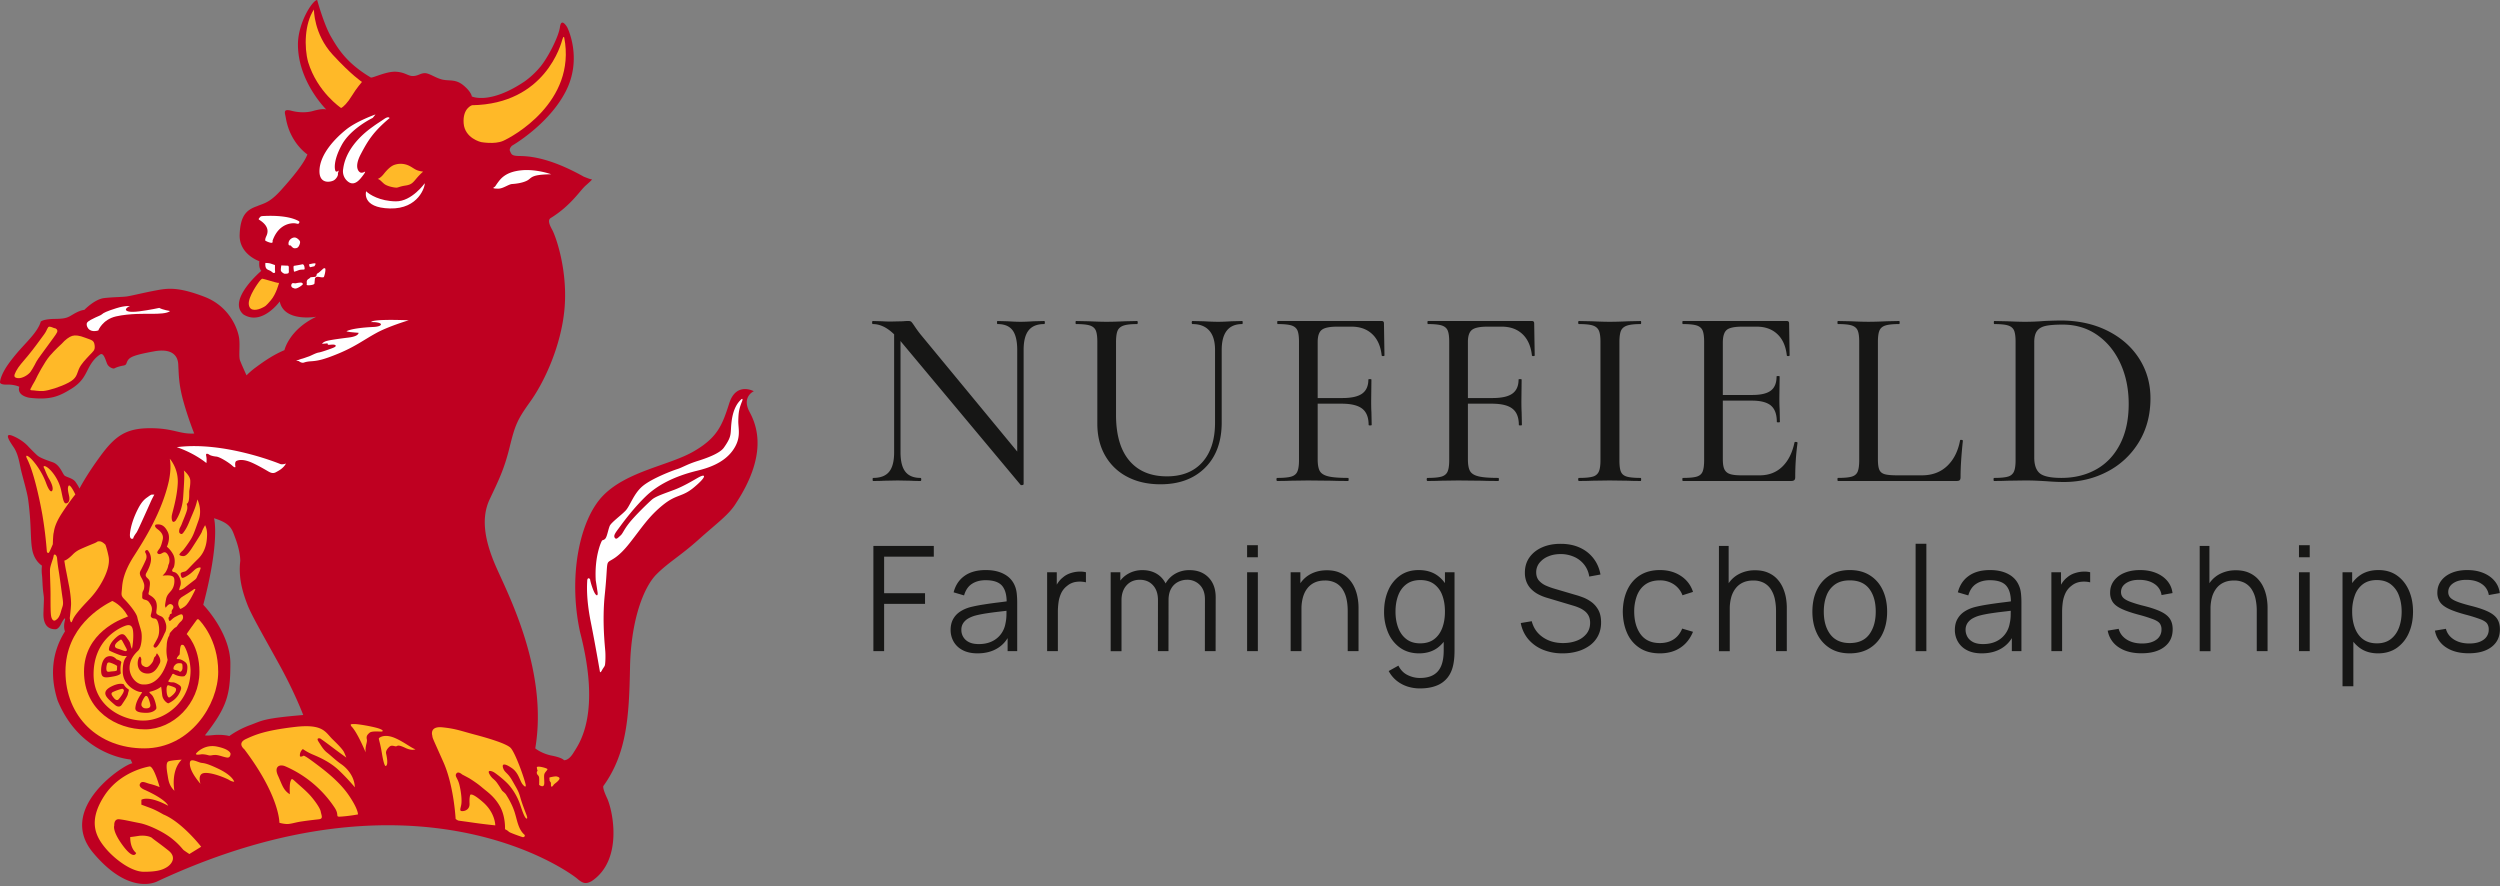 <svg viewBox="0 0 189 67" xmlns="http://www.w3.org/2000/svg" fill-rule="evenodd" clip-rule="evenodd" stroke-linejoin="round" stroke-miterlimit="2"><rect x="0" y="0" width="189" height="67" fill="#808080" stroke="none"/><path d="M18.914 54.816a6.704 6.704 0 00-1.576.827s-.487-.144-1.248-.066c-.763.079-.566-.025-.566-.025 1.656-2.129 1.892-3.05 1.892-5.389 0-2.339-2.049-4.441-2.049-4.441 1.287-4.888.814-6.544.814-6.544 1.302.407 1.353.828 1.616 1.524.263.696.368 1.328.368 1.709-.17 1.353.25 2.536.539 3.298.289.762 1.209 2.352 2.405 4.52 1.197 2.169 1.814 3.825 1.814 3.825-3.075.262-3.075.42-4.009.762m37.758-23.663c-.63-1.157.315-1.576.315-1.576s-1.331-.736-1.856.91c-.526 1.647-.877 2.594-2.698 3.644-1.822 1.052-4.976 1.472-6.799 3.295-1.823 1.822-2.698 6.167-1.779 10.372 1.631 6.281-.117 8.476-.498 9.107-.381.631-.723.565-.723.565s-.105-.184-.907-.342c-.801-.158-1.262-.551-1.262-.551.999-5.887-2.102-11.74-2.977-13.755-.877-2.015-1.122-3.68-.474-5.064.648-1.384 1.087-2.225 1.507-3.925.42-1.699.561-2.067 1.576-3.486 1.017-1.419 2.314-4.135 2.576-6.973.263-2.838-.617-5.446-.946-6.037-.328-.591-.223-.749-.117-.84 1.55-.947 2.232-2.089 2.666-2.47.435-.382.526-.474.435-.474-.093 0-.382-.119-.579-.197-2.838-1.591-4.403-1.551-4.941-1.564-.539-.014-.525-.157-.63-.355-.105-.197.143-.421.143-.421s2.76-1.576 4.061-4.099c1.301-2.524.118-4.849.118-4.849s-.447-.789-.551-.027c-.106.763-.92 2.327-1.486 3.01a6.33 6.33 0 01-1.182 1.103C37.01 7.942 35.67 7.292 35.67 7.292s-.02-.316-.599-.81c-.578-.492-.999-.36-1.53-.446-.533-.085-1.065-.505-1.413-.505-.348 0-.493.199-.887.217-.395.016-.588-.282-1.306-.325-.718-.043-1.76.491-1.901.437-1.813-1.077-2.462-2.145-3.004-3.074C24.486 1.857 23.978 0 23.978 0c-.35.018-1.453 1.717-1.453 3.364 0 2.821 2.146 4.919 2.146 4.919-.224-.092-.724.027-1.052.118-.328.093-.92.145-1.577-.025-.658-.171-.512.118-.433.538.316 1.906 1.629 2.76 1.629 2.76-.25.683-1.143 1.76-2.01 2.72-.869.959-1.289.973-1.788 1.191-.771.271-1.27.666-1.322 2.156-.053 1.489 1.488 2.006 1.488 2.006-.061.569.15.727.15.727s-2.603 2.199-1.358 3.294c1.402.894 2.75-.978 2.75-.978.329 1.591 2.76 1.157 2.76 1.157-2.063.985-2.404 2.524-2.404 2.524-.999.42-1.801 1.038-2.182 1.314a5.753 5.753 0 00-.684.591s-.39-.841-.494-1.139c-.106-.298.009-1.06-.062-1.647-.07-.587-.639-2.392-2.628-3.154-1.988-.761-2.769-.649-3.662-.481-.894.166-1.84.402-2.19.454-.351.053-.99.044-1.717.124-.727.078-1.507.893-1.507.893s-.263.008-.736.272c-.473.262-.534.402-1.471.411-.938.009-1.096.211-1.096.211s-.053.359-.596 1.024c-.543.667-1.016 1.061-1.743 2.033C.009 28.349 0 28.894 0 28.894s-.035.2.535.183c.569-.019.928.166.928.166s-.271.604.728.823c1.637.203 2.303-.122 3.188-.665.885-.543 1.052-1.078 1.35-1.63.297-.552.587-.806.84-.972.254-.166.394.359.518.675.121.315.489.42.56.377.07-.044.35-.159.666-.211.315-.053.194-.192.386-.446.192-.255.7-.403 1.944-.632 1.244-.228 1.787.229 1.832.964.043.736.025 1.498.385 2.795.359 1.297.823 2.453.823 2.453-1.139.06-1.568-.411-3.374-.402-1.802.007-2.618.604-3.722 2.11-1.104 1.506-1.577 2.453-1.577 2.453s-.087-.202-.297-.499c-.211-.297-.702-.359-.842-.491-.14-.131-.35-.814-.885-.998-.534-.184-.964-.343-1.155-.509-.194-.166-.675-.666-.675-.666s-.377-.464-1.139-.796c-.762-.334-.316.35.009.823.323.473.429 1.086.534 1.603.104.517.49 1.761.569 2.365.263 1.971.149 2.892.306 3.776.159.885.737 1.218.737 1.218s-.044.333 0 .692c.043.359.035.858.105 1.375.07.517.043.325.009 1.516-.035 1.192.648 1.227.911 1.227.262 0 .455-.474.455-.474s.368-.666.246-.158c-.123.51.017.789.017.789-1.192 1.893-1.016 3.785-.561 5.221 1.718 4.206 5.519 4.469 5.519 4.469l.132.288c-.552.027-5.782 3.39-2.97 6.755 2.813 3.364 4.889 2.156 4.889 2.156 19.763-9.199 31.274-.579 31.722-.185.447.395.683.395 1.078.185 2.417-1.604 1.594-5.38 1.173-6.273-.42-.895-.263-.947-.263-.947 1.752-2.452 1.928-5.221 1.997-8.936.071-3.714 1.086-6.132 1.999-7.042.91-.913 1.822-1.402 3.188-2.63 1.367-1.226 2.313-1.891 2.838-2.768 2.313-3.539 1.647-5.711 1.016-6.868" fill="#bf0021" fill-rule="nonzero"/><path d="M2.752 27.337s-.263.526-.448.776c-.183.249-.643.512-.959.474-.315-.04-.315-.172-.131-.527.184-.355.512-.71.92-1.196.408-.486.932-1.221 1.195-1.577.264-.355.251-.591.408-.591.158 0 .328.119.408.119.079 0 .249.117.171.302-.08.183-.343.499-.697.998-.355.5-.749.999-.867 1.222M4.67 25.984s-.499.447-.907.92c-.406.473-.972 1.564-1.051 1.748-.079.184-.276.473-.315.579-.04.103-.21.275 0 .275s.499.079.88.053c.381-.027 1.288-.302 1.905-.631.618-.328.605-.605.775-1.012.172-.408.526-.749.802-1.051.277-.302.447-.369.395-.762-.052-.394-.223-.382-.696-.565-.474-.185-.776-.212-1-.145-.223.066-.538.301-.788.591" fill="#ffb928" fill-rule="nonzero"/><path d="M7.43 24.985s.314-.827 1.34-1.065c1.025-.235 2.312-.196 2.746-.196.434 0 1.131-.013 1.34-.21 0 0-.565-.092-.814-.237 0 0-.788.172-1.525.262-.735.093-.972-.012-.998-.117-.027-.105.171-.238.302-.276 0 0-.329-.065-1.038.158-.709.223-.972.354-1.064.446-.093.092-.316.157-.5.25s-.552.249-.644.407c-.092.157.066.801.855.578" fill="#fff" fill-rule="nonzero"/><path d="M19.572 21.319s.183-.25.263-.25c.078 0 1.077.316 1.17.316h.091s-.211.841-.618 1.313c-.407.473-.407.448-.67.579-.263.131-.92.342-.998-.249-.08-.592.762-1.709.762-1.709" fill="#ffb928" fill-rule="nonzero"/><path d="M19.604 16.621s-.093-.033-.013-.125c.079-.091.092-.158.295-.164.204-.007 1.801-.118 2.694.381.092.052.053.118.007.178-.046.058-.105.02-.27-.007-.164-.026-1.228-.059-1.709 1.308-.005.065.048.203-.157.157-.203-.046-.314-.118-.367-.138-.053-.019-.047-.151.045-.348.093-.198.316-.717-.525-1.242M22.628 18.171s-.171-.228-.381-.216c-.211.013-.466.223-.434.499.006.047 0 .106.164.106.092.105.19.217.302.209.111-.006.244.008.349-.235.105-.244.045-.31 0-.363M20.065 19.88s.249-.006.421.054l.301.103v.355c0 .113.053.224-.058.244-.112.02-.158-.105-.336-.183-.177-.08-.373-.112-.328-.573M21.268 20.064s.38.02.479.02c.099 0 .092.138.086.244-.007.104.033.282-.04.328-.072.045-.275.045-.308.032-.034-.013-.23-.118-.25-.235-.02-.12.033-.389.033-.389M22.226 20.097s.506-.08.611-.112c.105-.032.164.085.184.223.019.138.019.165-.079.172-.099.006-.25 0-.381.053a2.649 2.649 0 01-.277.098c-.032.005-.058 0-.058 0s-.08-.408 0-.434M23.455 20.202s.257-.065.29-.065c.033 0 .098-.138.098-.138s.047-.099-.052-.092a1.175 1.175 0 00-.231.032 2.402 2.402 0 01-.184.033s-.019.178.079.23M24.598 20.32s-.059-.112-.203.027c-.145.138-.31.289-.388.322-.08.032-.066.112-.08.151-.013.039-.026.098-.124.111-.098.013-.322.02-.335.04a.423.423 0 01-.112.098.487.487 0 00-.131.106.395.395 0 00-.039.157c.006.033.012.092.012.092s-.02.053-.012.092c.006.04.064.067.242.046.177-.019.341-.053.349-.144.006-.093.026-.341.039-.381.013-.04.093-.131.269-.106.178.026.368.073.408-.006a2 2 0 00.105-.46c.007-.105 0-.145 0-.145M22.107 21.746s-.138-.085-.071-.249c.065-.164.203-.052.341-.085.138-.033.375-.066.44-.033.066.033.111.092.046.151a1.4 1.4 0 01-.374.243c-.165.066-.198.053-.382-.027M25.616 12.888s-.158.139-.237.06c-.077-.078-.223-.749.461-1.997.682-1.248 2.338-2.037 2.338-2.037l.211-.263s-1.419.499-2.221 1.144c-.802.643-1.918 1.787-2.01 2.995-.093 1.209.893.973 1.104.829.21-.145.301-.381.288-.448-.013-.065.027-.162.066-.283" fill="#fff" fill-rule="nonzero"/><path d="M29.454 8.927s-.067-.17-.408.066c-.341.236-.565.368-.814.552-.25.184-2.05 1.379-2.287 3.22a.985.985 0 00.341.946c.251.21.579.262.999-.25.421-.513.303-.486.303-.486s-.158.105-.303.078c-.144-.026-.551-.368-.012-1.393.538-1.025.945-1.694 2.181-2.733" fill="#fff" fill-rule="nonzero"/><path d="M28.559 13.526s.198-.052.448-.367c.249-.315.512-.578.775-.683a1.458 1.458 0 011.142.052c.421.211.461.367 1.065.447 0 0-.263.223-.525.539-.262.315-.368.446-.802.513-.434.065-.525.144-.67.158-.145.012-.736-.093-.972-.304-.237-.21-.276-.288-.461-.355" fill="#ffb928" fill-rule="nonzero"/><path d="M32.108 13.855s-.972 1.38-2.182 1.367c-1.208-.014-1.997-.513-2.246-.762 0 0-.382 1.248 1.8 1.3 2.181.053 2.668-1.695 2.628-1.905" fill="#fff" fill-rule="nonzero"/><path d="M27.365 6.194s-.408.461-.749 1.025c-.343.565-.658.867-.829.946 0 0-1.791-1.191-2.491-3.469-.316-1.139-.264-2.926.437-3.977 0 0-.017 1.857 1.419 3.416 1.437 1.56 2.213 2.059 2.213 2.059M35.683 7.955s-.718.228-.631 1.366c.088 1.139 1.314 1.42 1.314 1.42s1.016.192 1.665-.088c.648-.28 5.572-2.908 4.625-7.814 0 0-.053-.176-.14.139-.087.316-1.279 4.889-6.833 4.977" fill="#ffb928" fill-rule="nonzero"/><path d="M41.675 13.176s-1.139-.421-2.295-.297c-1.156.122-1.524.629-1.735.91-.21.281-.175.298-.298.368-.122.071-.018.105.333.105.351 0 .771-.333 1.034-.35.264-.018.771-.07 1.139-.262.368-.194.227-.456 1.822-.474M30.899 24.214s-1.542.456-2.488.982c-.947.525-1.578 1.016-2.804 1.524-1.226.509-1.629.561-2.12.595-.49.035-.474.124-.631.106-.157-.018-.262-.123-.262-.123l-.211-.017s.351-.141.438-.158c.089-.018.368-.123.526-.176.158-.052.526-.263.753-.297.228-.035.947-.298 1.033-.334.089-.035.229-.087.247-.157.017-.07-.088-.122-.307-.105-.219.018-.29.035-.299-.044-.009-.079-.026-.044-.183-.035a1.725 1.725 0 00-.237.026s.035-.148.386-.236c.35-.087 1.112-.184 1.603-.245.49-.061.728-.176.771-.359 0 0-.368-.027-.596-.053-.227-.026-.324-.061-.324-.061s.288-.236 1.954-.325c.368-.008.649-.078.649-.201 0-.122-.421-.184-.728-.167 0 0-.167-.253 2.83-.14M13.361 33.807s1.2.368 2.243 1.2c0 0 .044-.272-.018-.551-.062-.281.237-.089.253-.071.018.018.211.106.509.132.298.026 1.026.508 1.218.692.193.184.236.096.236.096s-.087-.376.071-.455c.157-.079.455-.132.937.036.481.165 1.288.647 1.471.753.185.104.359.183.579.061.219-.123.551-.281.762-.658 0 0-.271.105-.438.035-.167-.07-4.302-1.735-7.823-1.27" fill="#fff" fill-rule="nonzero"/><path d="M5.695 37.381s-.368.43-.991 1.377c-.622.946-.605 1.383-.649 1.532-.043.149-.061.851-.061.851s-.236.578-.298.639c-.061.061-.148 0-.157-.114a30.282 30.282 0 00-.341-2.778c-.238-1.331-.675-3.266-1.14-4.179-.105-.2-.13-.377.168-.139.297.236.919 1.025 1.243 1.909.324.886.465.631.465.631s.218-.184-.272-.99a6.377 6.377 0 01-.272-.613c-.026-.079-.139-.219-.07-.262.07-.044.324.086.605.42.28.332.569.824.691 1.375.123.552.176 1.034.377 1.016.201-.016.298-.236.237-.534-.061-.297-.167-.658-.027-.814 0 0 .106-.132.492.673M4.311 42.165s-.045-.219-.158-.237c-.115-.018-.071.062-.149.307-.079.246-.193.553-.219.763-.027.209.035 1.242.035 1.979 0 .736-.001 1.323.043 1.587.044.261.176.419.325.332.149-.088.297-.211.421-.666.121-.455.209-.43.121-1.008-.087-.578-.209-1.585-.298-2.102-.087-.517-.121-.955-.121-.955M4.863 42.384s.07.465.122.709c.053.246.192 1 .237 1.209.044.21.166.999.149 1.402-.018.403-.096.999-.096 1.025 0 .027.06.448.158.272.096-.175.06-.28.622-.938.56-.656.972-.954 1.489-1.787.517-.832.779-1.62.666-2.199-.114-.577-.238-.893-.238-.893s-.245-.271-.464-.262c-.218.009-.052.017-.419.166-.369.149-.825.341-1.026.437a1.879 1.879 0 00-.578.412c-.219.219-.464.412-.622.447" fill="#ffb928" fill-rule="nonzero"/><path d="M11.38 37.969s-.437.981-.684 1.516c-.244.534-.332.725-.394.805a2.41 2.41 0 00-.192.298 2.832 2.832 0 00-.043.123s-.299.165-.237-.403c.061-.569.297-1.253.622-1.875.324-.622.587-.762.718-.859.132-.096.254-.183.316-.183h.184s-.185.333-.29.578M56.117 30.295s.08-.263-.119-.067c-.196.197-.551.605-.683 1.59-.13.986.08 1.078-.591 2.025-.276.393-1.117.735-1.957.999-.842.263-1.17.498-1.551.617-.382.118-1.931.709-2.628 1.287-.696.579-.947 1.499-1.302 1.867-.354.368-1.09.893-1.195 1.156-.106.264-.171.657-.276.868-.105.21-.25.17-.303.235-.052.067-.578 1.17-.473 3.011.053.314.145.945.145.945s.025.316-.158.105c-.183-.21-.408-1.012-.408-1.103 0-.092-.21-.224-.223.065-.013.29-.092 1.328.263 3.102.355 1.773.696 3.785.696 3.785s.027.13.146-.093c.117-.223.21-.289.236-.42.027-.133.052-.578.027-.999-.027-.421-.251-2.286-.04-4.324.21-2.037.105-2.312.302-2.483.197-.171.67-.25 1.589-1.42.92-1.168 1.42-1.984 2.485-2.851 1.064-.867 1.458-.578 2.39-1.366.935-.789.711-.855.711-.855s-.053-.066-.408.131c-.355.198-1.077.644-1.8.92-.722.276-1.406.488-1.707.749-.303.263-1.29 1.223-1.723 1.774-.433.553-.473.789-.657.946-.183.158-.316.341-.433.158-.119-.184.105-.433.421-.867.315-.433 1.064-1.42 1.918-2.247.854-.828 2.102-1.511 3.876-1.944.762-.185 1.971-.54 2.681-1.498.709-.959.434-1.656.447-2.287.013-.631.053-.894.302-1.511" fill="#fff" fill-rule="nonzero"/><path d="M11.319 57.942s-2.208.316-3.443 2.235c-1.235 1.918-.631 3.048.053 3.89.684.84 1.971 1.839 2.943 1.839s1.393-.131 1.734-.342c.343-.21.789-.735.133-1.261-.657-.526-1.13-.842-1.236-.946-.105-.106-.552-.237-1.052-.159-.498.08-.604.08-.604.08s-.052.789.447 1.208c0 0-.158.579-.999-.551-.84-1.131-.657-1.524-.657-1.524s-.052-.526.394-.473c.447.052.841.157 1.525.288.683.133 1.787.658 2.418 1.157.63.499.814.814.919.894.105.078.421.288.421.288l.894-.551s-1.445-1.866-2.865-2.444c-.63-.369-.946-.474-1.156-.552-.21-.079-.5-.185-.5-.185v-.368s.5-.368 2.024.448c0 0-.106-.434-1.734-1.183 0 0-.54-.197-.394-.473.143-.276.434-.065.775.013s.709.236.709.236-.421-1.551-.749-1.564M13.736 57.431s-.774.04-.999.13c-.223.093-.13.657-.065 1.039.065.381.092.762.513 1.183 0 0-.303-1.498.551-2.352M14.381 57.562s-.263.485.775 1.695c0 0-.223-.643.172-.789.394-.145 1.406.198 1.957.474.223.157.421.157.421.157s-.105-.46-1.209-.986c-1.104-.524-1.117-.381-1.394-.472-.275-.092-.617-.263-.722-.079M14.842 56.944s.578-.71 1.576-.5c.999.21 1.012.539 1.012.539s0 .303-.236.29c-.236-.013-.631-.198-.919-.198-.291 0-.316.08-.553.013-.236-.065-.395-.065-.459-.065-.066 0-.566.105-.421-.079M26.378 60.137c-.722-1.065-1.852-1.917-2.668-2.523-.814-.604-.775-.473-.775-.473-.29.144-.263-.013-.263-.013-.013-.328.224-.499.224-.499s.328.236.736.407c.406.172 1.274.526 1.971 1.184a15.41 15.41 0 011.222 1.3c-.027-.842-.605-1.458-1.026-1.748-.419-.288-.774-.644-1.064-.867-.289-.224-.446-.513-.657-.841-.21-.329.132-.236.132-.236s.381.263.828.604c.447.342 1.142.841 1.142.841s-.156-.408-.223-.499c-.065-.093-.21-.302-.788-.856-.578-.551-.696-1.22-2.904-.958s-2.957.577-3.666.907c-.711.328-.132.775-.132.775 2.695 3.562 2.655 5.558 2.655 5.558s.183.066.498.093c.316.026.632-.105 1.144-.185.513-.078.985-.13 1.341-.17.354-.04.197-.276.144-.578-.053-.303-.565-.986-.893-1.328-.329-.342-.697-.644-1-.92-.302-.276-.302-.276-.393-.04-.092.238-.052.973-.052.973-.501-.302-.592-.748-.895-1.406-.302-.657.079-.88.514-.722a8.533 8.533 0 013.758 3.127c.433.644-.053.736.59.683.644-.052 1.184-.157 1.184-.157s.039-.368-.684-1.433M27.641 56.879s-.619-1.525-1.09-1.984c-.04-.105-.12-.158.222-.158.342 0 1.288.171 1.749.301.459.133.459.238.354.264-.106.027-.749-.066-.932.091-.185.159-.263.264-.211.5.052.237-.145.5-.092.986M29.176 57.903s-.118.171-.302-.945c-.184-1.118-.315-1.105-.17-1.197.144-.092.499-.249 1.17.04.67.289 1.301.801 1.537.841 0 0-.249.145-.776-.105-.525-.25-.565-.158-.67-.119-.105.039-.328-.131-.512.026-.185.158-.302.356-.263.527.039.17.184.84-.014.932M32.686 55.63s-.263-.749.762-.644c1.025.105 1.406.276 2.405.539.998.263 2.378.67 2.733.998.355.329 1.078 2.379 1.157 2.812.013.107 0 .238-.224-.026-.223-.262-.301-.879-.815-1.234-.511-.356-.789-.381-.669-.013.118.368.341.328.696.959.355.63.474.788.604 1.261.132.473.329.96.381 1.104.053.145.211.486.106.499-.106.013-.263-.341-.461-.945a4.61 4.61 0 00-.775-1.459c-.328-.434-1.064-.986-1.235-1.091-.171-.105-.551-.223-.342.145.21.367.355.341.591.683.238.342.329.525.368.565.04.04.237.197.29.288.052.093.394.592.617 1.236.223.644.277 1.367.776 1.8.065.066 0 .224-.17.171-.173-.053-.987-.341-1.025-.407-.04-.066-.277-.184-.277-.184s.052-.947-.381-1.722c-.434-.774-.985-1.116-1.366-1.445-.381-.328-.894-.644-.934-.669-.04-.027-.564-.303-.564-.303s-.29-.276-.434-.065c-.144.21.104.314.236.866.131.552.184 1.104.145 1.419-.04.315-.184.539.039.552.224.013.605-.118.578-.578-.026-.46.052-.644.052-.644s.08-.237.987.565c.907.801.907 1.735.907 1.735s-.789-.079-1.525-.184c-.737-.106-1.144-.159-1.235-.172-.093-.012-.237-.13-.237-.13s-.131-2.51-.92-4.284c-.788-1.775-.828-1.814-.841-1.998M40.587 58.04s.018.139.045.192c.026.053-.027.071-.045.122a.265.265 0 00.027.184c.026.044.122.115.14.229.018.113.009.36.009.437 0 .08-.044.131.088.193.131.062.298.098.298-.218s-.052-.579.035-.727c.087-.149.21-.238.201-.307-.009-.07-.858-.308-.798-.105M41.587 58.766s.377-.096.509-.062c.132.036.218.08.2.167-.016.088-.156.219-.244.29-.088.07-.174.131-.21.192-.035.062-.141.176-.175.088-.036-.088 0-.236-.027-.28-.026-.045-.122-.149-.096-.228.027-.078-.079-.123.043-.167M9.712 52.108s-.232-.118-.354-.372c0 0-.294-.166-.952.17-.657.338-.447.675-.241.904.207.227.54.498.584.529.043.031.297.189.458-.061.163-.25.426-.613.461-.805.035-.194.114-.303.044-.365m-.898-2.256s-.281-.363-.701-.21c-.42.153-.517.924-.447 1.283.071.36.381.312.915.215.536-.096.552-.245.552-.245a2.035 2.035 0 01.036-.809c.025-.136-.355-.234-.355-.234m4.385 1.139s.249.132.538.145c.289.013.263-.092.263-.092s.118-.013.158-.434c.039-.421-.067-.511-.328-.67-.263-.157-.408-.092-.448-.119-.04-.026-.013-.091.093-.223.105-.131.109-.066.118-.263.031-.66.139-.599.259-.573.118.025.516.916.555 1.901 0 2.404-1.905 3.745-3.443 3.81-1.537.067-3.889-.985-3.889-3.495 0-2.51 1.791-3.435 2.352-3.652.56-.22.64.148.649.674.009.526-.098 1.06-.098 1.06s-.074-.14-.1-.273c-.027-.13-.034-.227-.223-.476-.188-.25-.319-.583-.816-.171-.493.411-.582.753-.599.898-.018.144.022.148.162.214.14.067.745.329.934.342.187.013.292-.031.218.062-.074.091-.276.306-.276 1.086 0 1.143 1.135 1.564 1.305 1.567.171.005.158.049.158.049-.39.552-.478.871-.508 1.152-.03.281.28.374.793.381.512.009.758-.219.793-.332.035-.114-.14-.847-.364-1.043-.224-.198-.153-.21-.153-.21.588-.131.88-.394.88-.394s.036.214.079.626c.043.411.416.657.473.631.719-.337.868-.855.933-1.012.065-.158.005-.254-.043-.307-.049-.052-.347-.25-.526-.263-.4.004-.378-.092-.378-.092.173-.245.307-.521.307-.521.066-.079.172.017.172.017" fill="#ffb928" fill-rule="nonzero"/><path d="M9.09 48.381s-.338.197-.39.394c-.053.197.139.246.254.277.114.029.468.174.513.174.043 0 .192-.004.091-.192-.1-.189-.316-.597-.333-.618-.018-.022-.07-.106-.135-.035M8.393 50.12s-.232-.114-.29.053c-.056.166-.082.368-.051.489.03.124.1.142.283.111.185-.031.51-.013.51-.133 0-.117.009-.226.009-.279 0-.053-.368-.219-.461-.241M9.277 52.077c.018.009.071.067.083.075.013.008.013.141-.105.324a2.894 2.894 0 01-.276.377c-.043.044-.158.171-.368-.084-.21-.253-.231-.367-.087-.445.145-.08.683-.278.753-.247M11.161 52.683s-.105-.154-.219 0c-.114.152-.328.538-.224.7.106.163.224.17.333.17.11 0 .368-.025.311-.297-.056-.272-.157-.517-.201-.573M12.821 51.832c-.035-.004-.136-.065-.171.013-.035.079-.062.105-.057.337.004.233.048.381.079.439.031.057.074.145.171.087.097-.056.39-.288.447-.473.056-.183-.009-.232-.154-.293-.145-.061-.315-.11-.315-.11M13.185 50.632c.079.025.227.049.289.076.061.025.114.087.141.082.025-.004.183-.061.183-.32 0-.258-.013-.316-.145-.329-.131-.012-.267.004-.346.066-.078.062-.171.176-.171.211 0 .034-.078.175.049.214" fill="#ffb928" fill-rule="nonzero"/><path d="M11.801 45.494c.122.342 0 .692.016.832.018.14.229.202.387.281.158.078.253.271.332.534.079.262.009.569-.053.667-.06.096-.183.446-.446.857-.263.412-.35.307-.412.228-.061-.079.018-.122.272-.622.254-.499.097-1.209-.027-1.393-.122-.184-.253-.069-.394-.184-.139-.114-.07-.166-.009-.473.062-.307-.035-.455-.183-.675-.149-.219-.342-.183-.455-.254-.114-.07-.071-.157-.071-.385s.114-.237.14-.472c.027-.238-.009-.316-.096-.536-.087-.219-.174-.279-.219-.473-.044-.192.07-.316.096-.375.027-.062.228-.439.351-.737.122-.297-.035-.517-.035-.517s-.075-.126.043-.192c.139-.078.202.096.202.096s.158.183.175.525c.018.342-.167.763-.341 1.07-.176.306.087.368.201.559.114.194.035.456.018.675-.018.22-.105.35-.045.412.062.062.43.211.553.552m.272 4.661c-.167.324-.43.858-1.069.753-.64-.106-.666-.788-.527-1.13.142-.342.211.079.211.079s-.069.359.105.465c.176.104.333.236.631-.124.149-.167.167-.271.193-.359.026-.087.043-.149.079-.176.035-.025.114-.13.114-.165 0-.036.025-.071.025-.071s.035-.07.071.018c0 0 .332.385.167.71m2.793-7.184c-.139.071-.279.245-.473.394-.193.148-.508.333-.595.324-.087-.009-.131-.167-.14-.297-.009-.132.21-.149.341-.193.133-.045.334-.324.972-.946.64-.622.675-1.428.684-1.84a1.582 1.582 0 00-.148-.71s-.22.386-.237.482c-.018.097-.42.719-.77 1.262-.352.543-.526.595-.65.595-.122 0-.28-.052-.288-.105-.009-.053.14-.219.227-.288.088-.071.411-.518.622-.851.21-.332.307-.64.604-1.471.299-.832-.096-1.569-.096-1.569-.087.474-.263.867-.428 1.253-.167.385-.291.753-.492 1.06-.201.306-.244.342-.368.272-.122-.07-.087-.22-.069-.325.017-.104.122-.236.193-.437.07-.202.377-.885.402-1.122.027-.236-.052-.367-.052-.367s.104-.018.157-.219c.053-.202.044-.553.044-.693 0-.14.096-.464.079-.849-.017-.386-.491-.763-.491-.763.071.228.027.929-.044 1.989-.07 1.059-.489 1.682-.569 1.804-.288.28-.315-.148-.297-.35.016-.201.403-1.349.455-2.488.052-1.138-.605-1.84-.605-1.84.097.473.053 1.104-.07 1.691-.517 2.313-1.833 4.406-2.634 5.656-.802 1.247-.875 2.003-.908 2.45-.032.448-.111.533.191.834.302.303.894 1.012.966 1.348.072.335.204.689.296 1.064.092.374.033 1.222-.237 1.471-.269.251-.643.664-.643 1.308s.519 1.249 1.031 1.242c1.412.081 1.846-1.859 1.846-1.859-.136-.591-.074-.882-.066-1.135.009-.254.088-.526.133-.604.043-.08.069-.097.077-.185.009-.087.053-.14.133-.227.078-.089.253-.29.341-.315.088-.027.184-.263.368-.421.183-.158.219-.325.149-.49-.07-.167-.35.026-.561.13-.21.106-.359.316-.412.307-.052-.009-.087-.123-.095-.201-.009-.08.06-.114.06-.114s.026-.131.043-.167c.018-.035.045-.052.107-.069.06-.018.026-.08.026-.142 0-.06.009-.112.087-.218.079-.105.061-.289-.131-.359s-.403.271-.403.271-.036-.07-.045-.139c-.008-.071.009-.184.071-.509.061-.324.245-.464.403-.665.158-.201.228-.465.228-.71 0-.246-.044-.351-.272-.404-.227-.052-.622 0-.622 0s.089-.096.175-.192c.088-.096.228-.394.246-.535.018-.139.079-.148.096-.359a.79.79 0 00-.175-.577c-.132-.15-.236-.124-.386-.036-.149.088-.262.088-.332.009-.071-.079.008-.174.131-.341.123-.167.183-.403.254-.693.071-.288-.053-.542-.385-.789-.333-.245-.132-.35-.132-.35.386-.061.666.07.903.561.236.491-.071 1.113-.071 1.113s.263.192.474.578c.21.386.087.893.052.972-.035.079-.281.316.026.369.307.052.606.656.464 1.041-.14.386-.052.325-.052.325s.202-.044.377-.183c.176-.142.631-.492.78-.606.148-.113.148-.218.228-.367.078-.15.218-.482.202-.535-.018-.052-.159-.027-.3.044" fill="#ffb928" fill-rule="nonzero"/><path d="M15.042 46.852c-.105-.105-.174.018-.174.018l-.421.578c-.281.385-.333.491-.333.491s.964.91.964 2.855c0 2.4-1.98 4.346-4.118 4.346-2.137 0-4.608-1.402-4.608-4.364 0-2.961 2.839-3.977 3.153-4.1.315-.122.141-.121.141-.121-.455-.842-1.157-1.123-1.157-1.123-.823.421-3.539 1.962-3.539 5.344 0 3.383 2.471 5.801 5.957 5.801 3.487 0 5.59-3.313 5.59-5.783s-1.35-3.837-1.455-3.942M14.77 44.565s-.473 1.043-.788 1.271c-.316.227-.359.193-.359.193s-.167-.211-.149-.439c.018-.227.123-.376.386-.525.262-.15.665-.42.735-.473.07-.053.157-.114.175-.027" fill="#ffb928" fill-rule="nonzero"/><path d="M78.991 24.385c0 .077-.018.115-.056.115-.53 0-.919.159-1.171.475-.252.316-.378.81-.378 1.481v10.138c0 .038-.032.064-.097.077-.064.013-.109.007-.135-.02l-9.017-10.795-.058-.078v8.416c0 .671.124 1.161.369 1.47.244.31.625.466 1.141.466.039 0 .057.038.057.114 0 .079-.018.118-.057.118-.31 0-.555-.007-.735-.02l-.987-.019-1.025.019c-.194.013-.471.02-.833.02-.026 0-.038-.039-.038-.118 0-.076.012-.114.038-.114.554 0 .959-.156 1.209-.466.252-.309.378-.799.378-1.47v-8.918c-.529-.516-1.064-.776-1.605-.776-.039 0-.059-.038-.059-.115 0-.077.02-.117.059-.117l.715.02c.155.013.374.02.658.02l.909-.02a3.37 3.37 0 01.406-.02c.104 0 .179.023.224.069.044.045.118.144.222.299.154.232.309.445.464.64l7.313 8.861v-7.681c0-.671-.116-1.165-.348-1.481-.233-.316-.612-.475-1.141-.475-.026 0-.039-.038-.039-.115 0-.077.013-.117.039-.117l.755.02c.412.026.741.039.986.039s.575-.013.987-.039l.794-.02c.038 0 .056.04.056.117zM91.422 24.995c-.289-.329-.713-.495-1.267-.495-.039 0-.059-.038-.059-.115 0-.077.02-.117.059-.117l.85.02c.44.026.807.039 1.104.039.245 0 .573-.013.987-.039l.813-.02c.025 0 .038.04.038.117 0 .077-.013.115-.038.115-.516 0-.904.166-1.161.495-.259.328-.387.815-.387 1.461v5.475c0 1.457-.42 2.601-1.258 3.433-.838.833-1.961 1.248-3.368 1.248-.954 0-1.788-.186-2.504-.561a4.063 4.063 0 01-1.674-1.596c-.399-.69-.599-1.498-.599-2.427v-6.192c0-.387-.039-.671-.116-.851-.079-.181-.226-.306-.446-.378-.219-.07-.567-.107-1.045-.107-.025 0-.038-.038-.038-.115 0-.077.013-.117.038-.117l.968.02c.568.026 1.012.039 1.335.039.361 0 .825-.013 1.394-.039l.908-.02c.038 0 .058.04.058.117 0 .077-.02.115-.058.115-.464 0-.806.04-1.025.117-.219.078-.368.209-.446.396-.076.188-.114.475-.114.863v5.475c0 1.522.334 2.679 1.005 3.472.67.794 1.619 1.189 2.844 1.189 1.148 0 2.042-.357 2.681-1.072.638-.717.956-1.712.956-2.99v-5.494c0-.646-.145-1.133-.435-1.461zM104.667 26.861c0 .039-.036.059-.107.059-.071 0-.106-.02-.106-.059-.077-.696-.317-1.231-.716-1.605-.4-.375-.922-.561-1.567-.561h-1.064c-.58 0-.975.079-1.18.242-.208.16-.31.467-.31.919v4.236h1.858c.696 0 1.199-.112 1.509-.339.308-.225.464-.576.464-1.054 0-.025.038-.038.117-.038.076 0 .115.013.115.038l-.019 1.607c0 .373.005.657.019.851l.02.967c0 .025-.039.039-.118.039-.076 0-.114-.014-.114-.039 0-.568-.163-.977-.484-1.227-.323-.253-.845-.378-1.568-.378h-1.799v4.198c0 .413.055.712.164.9.11.187.323.318.639.395.316.079.815.118 1.499.118.026 0 .038.038.038.114 0 .079-.012.118-.038.118-.528 0-.941-.007-1.239-.02l-1.799-.019-1.315.019c-.245.013-.58.02-1.006.02-.039 0-.058-.039-.058-.118 0-.076.019-.114.058-.114.477 0 .828-.032 1.055-.098.225-.065.38-.19.464-.377.084-.187.126-.474.126-.861v-8.958c0-.387-.039-.671-.116-.851-.079-.181-.227-.306-.445-.378-.22-.07-.568-.107-1.046-.107-.026 0-.038-.038-.038-.115 0-.077.012-.117.038-.117h7.856c.116 0 .174.059.174.175l.039 2.418zM116.024 26.861c0 .039-.035.059-.107.059-.071 0-.105-.02-.105-.059-.078-.696-.318-1.231-.717-1.605-.4-.375-.922-.561-1.568-.561h-1.063c-.58 0-.975.079-1.18.242-.208.16-.31.467-.31.919v4.236h1.857c.696 0 1.2-.112 1.509-.339.31-.225.464-.576.464-1.054 0-.025.04-.038.118-.038.076 0 .114.013.114.038l-.018 1.607c0 .373.006.657.018.851l.02.967c0 .025-.038.039-.117.039-.076 0-.115-.014-.115-.039 0-.568-.162-.977-.484-1.227-.322-.253-.845-.378-1.566-.378h-1.8v4.198c0 .413.055.712.164.9.11.187.322.318.638.395.316.079.816.118 1.501.118.025 0 .038.038.038.114 0 .079-.013.118-.038.118-.53 0-.943-.007-1.24-.02l-1.798-.019-1.316.019c-.245.013-.58.02-1.006.02-.039 0-.058-.039-.058-.118 0-.076.019-.114.058-.114.478 0 .828-.032 1.055-.098.225-.065.38-.19.464-.377.083-.187.125-.474.125-.861v-8.958c0-.387-.038-.671-.116-.851-.078-.181-.225-.306-.445-.378-.22-.07-.568-.107-1.045-.107-.025 0-.038-.038-.038-.115 0-.077.013-.117.038-.117h7.857c.115 0 .173.059.173.175l.039 2.418zM122.542 35.664c.079.182.226.303.447.368.218.066.566.098 1.044.098.025 0 .038.038.038.114 0 .079-.013.118-.038.118-.4 0-.716-.007-.949-.02l-1.392-.019-1.335.019c-.246.013-.575.02-.987.02-.039 0-.059-.039-.059-.118 0-.076.02-.114.059-.114.477 0 .825-.032 1.044-.098a.679.679 0 00.456-.377c.084-.187.125-.474.125-.861v-8.958c0-.387-.041-.671-.125-.851-.085-.181-.235-.306-.456-.378-.219-.07-.567-.107-1.044-.107-.039 0-.059-.038-.059-.115 0-.077.02-.117.059-.117l.987.02c.542.026.986.039 1.335.039.374 0 .844-.013 1.412-.039l.929-.02c.025 0 .038.04.038.117 0 .077-.013.115-.038.115-.464 0-.81.04-1.035.117-.227.078-.377.209-.456.396-.077.188-.114.475-.114.863v8.918c0 .4.037.69.114.87zM135.778 33.411c.078.006.116.029.116.067a18.913 18.913 0 00-.174 2.593c0 .104-.022.177-.068.222-.045.045-.126.069-.242.069h-8.183c-.027 0-.04-.039-.04-.118 0-.076.013-.114.04-.114.476 0 .825-.032 1.045-.098.218-.065.366-.19.444-.377.077-.187.117-.474.117-.861v-8.958c0-.387-.04-.671-.117-.851-.078-.181-.226-.306-.444-.378-.22-.07-.569-.107-1.045-.107-.027 0-.04-.038-.04-.115 0-.077.013-.117.04-.117h7.855c.115 0 .174.059.174.175l.038 2.418c0 .039-.035.059-.106.059s-.106-.02-.106-.059c-.077-.696-.317-1.231-.717-1.605-.4-.375-.922-.561-1.567-.561h-1.063c-.606 0-1.007.082-1.2.252-.193.166-.29.489-.29.966v3.947h2.225c.645 0 1.112-.109 1.403-.329.29-.219.435-.573.435-1.064 0-.025.039-.038.116-.038.077 0 .116.013.116.038l-.02 1.605c0 .375.007.659.02.852l.019.968c0 .025-.039.039-.115.039-.079 0-.117-.014-.117-.039 0-.568-.148-.978-.444-1.229-.299-.251-.781-.376-1.452-.376h-2.186v4.43c0 .336.038.587.116.754a.68.68 0 00.406.358c.194.072.49.106.89.106h1.373c.685 0 1.251-.215 1.703-.647.452-.433.761-1.042.929-1.829 0-.038.038-.055.116-.048zM141.97 34.717c0 .361.034.626.106.793.07.168.205.28.406.339.2.059.519.086.958.086h1.857c.774 0 1.408-.235 1.907-.706.496-.469.822-1.111.975-1.925 0-.039.037-.054.107-.048.071.007.107.029.107.068-.117 1.097-.175 2.011-.175 2.747 0 .104-.019.177-.057.222-.038.045-.117.069-.233.069h-8.977c-.026 0-.038-.039-.038-.118 0-.076.012-.114.038-.114.477 0 .826-.032 1.044-.098.219-.065.368-.19.446-.377.077-.187.116-.474.116-.861v-8.958c0-.387-.039-.671-.116-.851-.078-.181-.227-.306-.446-.378-.218-.07-.567-.107-1.044-.107-.026 0-.038-.038-.038-.115 0-.077.012-.117.038-.117l.967.02c.542.026.987.039 1.336.039.374 0 .832-.013 1.373-.039l.948-.02c.026 0 .038.04.038.117 0 .077-.012.115-.038.115-.464 0-.809.037-1.034.107-.227.072-.378.2-.455.388-.079.187-.116.473-.116.861v8.861zM154.7 36.38a47.753 47.753 0 00-.706-.038 18.522 18.522 0 00-.919-.019l-1.336.019c-.245.013-.574.02-.986.02-.026 0-.039-.039-.039-.118 0-.076.013-.114.039-.114.477 0 .825-.033 1.045-.098a.682.682 0 00.455-.377c.083-.187.125-.474.125-.861v-8.958c0-.387-.039-.671-.115-.851-.079-.181-.227-.306-.447-.378-.218-.07-.566-.107-1.044-.107-.025 0-.038-.038-.038-.115 0-.077.013-.117.038-.117l.967.02c.568.025 1.013.039 1.336.039.489 0 .973-.019 1.45-.059a38.9 38.9 0 011.24-.038c1.34 0 2.527.258 3.559.774s1.831 1.218 2.399 2.109c.568.889.852 1.89.852 2.999 0 1.251-.294 2.357-.88 3.318a6 6 0 01-2.381 2.225c-1 .523-2.092.784-3.279.784-.388 0-.832-.019-1.335-.059zm3.782-.899c.768-.432 1.368-1.07 1.799-1.915.433-.844.648-1.854.648-3.029 0-1.121-.205-2.137-.619-3.047-.412-.91-.996-1.628-1.75-2.158-.755-.528-1.629-.792-2.622-.792-.555 0-.981.032-1.277.096-.297.065-.516.19-.657.377-.143.188-.215.475-.215.863v8.705c0 .568.14.967.417 1.199.277.232.823.35 1.636.35.992 0 1.872-.217 2.64-.649zM66.028 49.228v-7.954h4.568v.812h-3.757v2.762h3.094v.806h-3.094v3.574h-.811zM73.906 49.394c-.45 0-.827-.082-1.13-.244a1.644 1.644 0 01-.683-.646 1.77 1.77 0 01-.227-.878c0-.324.067-.601.197-.832.13-.23.309-.419.536-.565.226-.147.489-.26.786-.337.303-.074.637-.14 1.004-.196.365-.057.725-.107 1.077-.15.351-.042.66-.083.925-.124l-.288.177c.012-.589-.103-1.026-.341-1.309-.24-.283-.657-.426-1.249-.426-.408 0-.754.093-1.036.277-.282.184-.479.475-.594.872l-.79-.232c.137-.534.411-.949.823-1.242.412-.295.949-.442 1.608-.442.545 0 1.008.101 1.389.307.381.203.651.499.81.886.073.173.12.367.143.58.021.213.034.431.034.652v3.706h-.724v-1.497l.21.088c-.203.513-.518.902-.945 1.171-.427.27-.939.404-1.535.404zm.094-.702c.379 0 .709-.068.993-.204a1.79 1.79 0 00.685-.562 1.86 1.86 0 00.337-.803c.044-.191.069-.402.073-.632l.004-.517.31.161a40.62 40.62 0 01-.898.11c-.322.037-.638.079-.95.127-.31.048-.591.105-.843.171a2.418 2.418 0 00-.49.201 1.153 1.153 0 00-.39.346.904.904 0 00-.151.536 1 1 0 00.549.906c.193.107.45.16.771.16zM79.163 49.228v-5.966h.729v1.436l-.143-.188c.066-.176.152-.34.258-.489.107-.148.223-.272.349-.367.154-.137.335-.239.542-.312.206-.071.414-.113.623-.126.211-.013.402.002.575.046v.762a1.988 1.988 0 00-.713-.038 1.34 1.34 0 00-.712.309 1.47 1.47 0 00-.447.555 2.37 2.37 0 00-.199.685c-.033.241-.05.48-.05.715v2.978h-.812zM83.967 49.228v-5.966h.73v1.47h.089v4.496h-.819zm3.57 0l.005-3.861c0-.475-.127-.85-.379-1.124-.251-.275-.584-.412-.996-.412-.413 0-.746.141-1.001.422-.253.282-.38.658-.38 1.125l-.486-.265a1.946 1.946 0 011.011-1.748 2.143 2.143 0 011.066-.263c.379 0 .716.082 1.013.243.297.163.529.398.699.707.169.31.253.685.253 1.127l-.005 4.049h-.8zm3.551 0l.006-3.916c0-.461-.128-.822-.384-1.085a1.307 1.307 0 00-.975-.396c-.225 0-.444.051-.658.155a1.248 1.248 0 00-.527.497c-.138.228-.208.527-.208.895l-.479-.138c-.011-.428.071-.801.25-1.121.179-.321.426-.569.741-.749a2.121 2.121 0 011.069-.268c.6 0 1.08.185 1.442.555.361.37.541.87.541 1.5l-.006 4.071h-.812zM94.281 42.13v-.911h.813v.911h-.813zm0 7.098v-5.966h.813v5.966h-.813zM97.573 49.228v-5.966h.735v1.469h.083v4.497h-.818zm4.314 0v-3.044c0-.331-.031-.636-.094-.915a2.19 2.19 0 00-.3-.729 1.423 1.423 0 00-.537-.482 1.706 1.706 0 00-.797-.172c-.288 0-.541.05-.76.149a1.48 1.48 0 00-.552.429c-.15.186-.263.411-.34.676a3.218 3.218 0 00-.116.906l-.575-.127c0-.612.108-1.125.322-1.541.213-.415.507-.731.883-.945.375-.213.806-.32 1.292-.32.357 0 .669.055.937.166.266.11.493.259.679.447.186.188.336.402.45.644.115.241.196.497.248.767.052.27.078.54.078.81v3.281h-.818zM107.283 49.394c-.556 0-1.031-.14-1.425-.417a2.663 2.663 0 01-.906-1.13 3.936 3.936 0 01-.315-1.607c0-.594.104-1.127.312-1.602a2.64 2.64 0 01.898-1.127c.391-.276.857-.414 1.404-.414.558 0 1.03.136 1.413.408.382.273.673.647.87 1.118.197.474.295 1.012.295 1.617 0 .592-.097 1.127-.292 1.604a2.592 2.592 0 01-.861 1.133c-.38.277-.844.417-1.393.417zm.056 2.651c-.307 0-.607-.045-.904-.135a2.59 2.59 0 01-.82-.426 2.368 2.368 0 01-.63-.754l.735-.408c.165.331.399.57.699.715.299.145.605.218.92.218.43 0 .779-.08 1.046-.241.267-.159.461-.396.583-.709.122-.313.18-.704.176-1.171v-1.591h.094v-4.281h.725v5.883c0 .169-.006.332-.014.488-.01.157-.028.312-.053.462-.07.446-.215.812-.435 1.099a1.952 1.952 0 01-.861.641c-.355.14-.776.21-1.261.21zm.027-3.408c.424 0 .773-.104 1.049-.309.276-.207.483-.492.619-.854.137-.363.204-.774.204-1.234 0-.469-.067-.882-.204-1.241a1.807 1.807 0 00-.617-.842c-.273-.202-.618-.304-1.035-.304-.427 0-.78.105-1.06.315-.28.21-.487.495-.622.856-.134.362-.2.766-.2 1.216 0 .453.068.86.207 1.224.138.362.345.648.621.858.277.21.621.315 1.038.315zM118.136 49.393a3.844 3.844 0 01-1.499-.278 2.872 2.872 0 01-1.1-.793 2.614 2.614 0 01-.566-1.221l.829-.138c.132.515.413.919.841 1.212.425.294.935.44 1.528.44.392 0 .741-.062 1.05-.185a1.69 1.69 0 00.729-.528c.177-.229.265-.499.265-.812 0-.206-.036-.382-.11-.528a1.082 1.082 0 00-.293-.361 1.91 1.91 0 00-.398-.241 3.692 3.692 0 00-.42-.157l-2.016-.602a3.655 3.655 0 01-.674-.267 2.23 2.23 0 01-.538-.394 1.605 1.605 0 01-.356-.538 1.838 1.838 0 01-.127-.707c0-.449.117-.838.353-1.165.235-.327.558-.58.967-.757.408-.177.874-.263 1.397-.259.53 0 1.004.093 1.422.281.419.188.764.455 1.036.805.273.346.453.758.542 1.233l-.851.155a1.906 1.906 0 00-.381-.9 1.982 1.982 0 00-.76-.589 2.511 2.511 0 00-1.013-.212c-.357 0-.675.06-.953.18a1.65 1.65 0 00-.66.488 1.12 1.12 0 00-.243.707c0 .269.075.484.224.647.148.161.333.289.552.381.219.092.431.168.638.226l1.557.459c.162.044.353.107.572.19.219.084.433.201.641.354.208.153.379.353.516.599.136.246.205.56.205.939 0 .368-.073.697-.218.989-.146.291-.35.535-.613.734a2.89 2.89 0 01-.922.455 3.949 3.949 0 01-1.153.158zM125.489 49.394c-.601 0-1.109-.134-1.524-.404a2.533 2.533 0 01-.947-1.112c-.215-.474-.327-1.018-.335-1.633.008-.625.122-1.175.343-1.648.221-.474.539-.842.955-1.105.417-.263.921-.395 1.514-.395.604 0 1.13.147 1.577.442.447.293.755.698.919 1.209l-.795.254a1.705 1.705 0 00-.665-.832 1.882 1.882 0 00-1.042-.294c-.437 0-.801.1-1.088.301-.287.201-.5.48-.641.836a3.4 3.4 0 00-.214 1.232c.006.715.172 1.288.496 1.721.325.432.807.649 1.447.649.405 0 .75-.093 1.037-.279.285-.185.501-.457.648-.815l.817.243c-.22.53-.544.935-.972 1.213-.427.277-.938.417-1.53.417zM129.952 49.228v-7.954h.734v4.491h.084v3.463h-.818zm4.315 0v-3.044a4.2 4.2 0 00-.094-.914 2.176 2.176 0 00-.302-.729 1.435 1.435 0 00-.535-.483 1.715 1.715 0 00-.799-.171c-.287 0-.54.049-.759.149-.22.099-.404.242-.552.428a1.93 1.93 0 00-.341.676 3.3 3.3 0 00-.115.906l-.575-.127c0-.612.107-1.124.32-1.541.213-.415.508-.731.884-.944a2.568 2.568 0 011.293-.321c.356 0 .669.056.935.166.269.11.495.26.681.447.185.188.334.402.449.644.114.241.198.498.25.767.05.271.076.54.076.81v3.281h-.816zM139.841 49.394c-.595 0-1.101-.134-1.519-.404a2.618 2.618 0 01-.967-1.115c-.226-.475-.338-1.02-.338-1.635 0-.626.114-1.175.343-1.646.227-.472.553-.839.974-1.102.422-.263.923-.395 1.507-.395.596 0 1.104.133 1.525.401.422.266.745.636.967 1.11.223.473.335 1.017.335 1.632 0 .626-.112 1.176-.337 1.648a2.577 2.577 0 01-.971 1.108c-.424.265-.93.398-1.519.398zm0-.779c.662 0 1.154-.22 1.479-.66.324-.441.486-1.012.486-1.715 0-.722-.163-1.297-.489-1.724-.326-.427-.818-.64-1.476-.64-.447 0-.814.1-1.104.301a1.802 1.802 0 00-.646.834c-.14.355-.212.765-.212 1.229 0 .718.167 1.293.497 1.726.331.432.82.649 1.465.649z" fill="#161615" fill-rule="nonzero"/><path fill="#161615" d="M144.82 41.108h.813v8.12h-.813z"/><path d="M149.826 49.394c-.449 0-.826-.082-1.13-.244a1.638 1.638 0 01-.681-.646 1.75 1.75 0 01-.227-.878c0-.324.064-.601.197-.832.13-.23.308-.419.534-.565.227-.147.489-.26.788-.337.302-.074.635-.14 1.002-.196.367-.057.726-.107 1.078-.15.35-.042.659-.083.925-.124l-.287.177c.011-.589-.104-1.026-.344-1.309-.238-.283-.655-.426-1.248-.426-.409 0-.754.093-1.035.277-.282.184-.48.475-.594.872l-.789-.232c.135-.534.409-.949.823-1.242.412-.295.947-.442 1.607-.442.545 0 1.007.101 1.389.307.382.203.651.499.808.886.075.173.123.367.144.58.023.213.034.431.034.652v3.706h-.725v-1.497l.211.088c-.203.513-.518.902-.945 1.171-.428.27-.938.404-1.535.404zm.094-.702c.379 0 .711-.068.994-.204a1.79 1.79 0 00.685-.562c.173-.236.285-.504.337-.803a2.99 2.99 0 00.072-.632c.003-.229.006-.403.006-.517l.308.161c-.276.037-.575.074-.897.11-.322.037-.639.079-.95.127a8.193 8.193 0 00-.842.171c-.17.049-.334.115-.493.201a1.168 1.168 0 00-.389.346.911.911 0 00-.152.536c0 .172.044.341.13.503.088.162.227.297.42.403.193.107.45.16.771.16zM155.084 49.228v-5.966h.728v1.436l-.142-.188c.066-.176.152-.34.259-.489.107-.148.222-.272.347-.367a1.63 1.63 0 01.543-.312c.205-.071.414-.113.624-.126.21-.013.401.002.574.046v.762a1.984 1.984 0 00-.712-.038 1.347 1.347 0 00-.713.309 1.479 1.479 0 00-.447.555 2.37 2.37 0 00-.199.685c-.033.241-.05.48-.05.715v2.978h-.812zM161.9 49.388c-.699 0-1.275-.151-1.726-.453a1.884 1.884 0 01-.83-1.259l.828-.138c.088.339.29.608.604.808.315.201.704.302 1.168.302.453 0 .811-.095 1.073-.285a.91.91 0 00.391-.776.75.75 0 00-.124-.449c-.083-.117-.251-.225-.506-.324a11.514 11.514 0 00-1.137-.353c-.541-.147-.965-.294-1.271-.442-.305-.147-.523-.317-.651-.512a1.24 1.24 0 01-.193-.709c0-.338.096-.636.287-.892a1.84 1.84 0 01.794-.596c.339-.143.734-.213 1.183-.213.449 0 .851.073 1.207.218.356.146.641.348.859.61.217.262.346.566.386.912l-.829.149a1.2 1.2 0 00-.521-.832c-.293-.203-.664-.309-1.113-.317-.424-.011-.767.069-1.034.24-.264.171-.396.398-.396.682 0 .158.047.294.143.406.097.112.27.218.522.318a9.41 9.41 0 001.08.326c.548.139.98.287 1.293.442.312.154.534.337.667.546.134.21.2.47.2.779 0 .564-.209 1.007-.627 1.328-.418.323-.994.484-1.727.484zM166.297 49.228v-7.954h.735v4.491h.083v3.463h-.818zm4.314 0v-3.044a4.14 4.14 0 00-.094-.914 2.173 2.173 0 00-.3-.729 1.433 1.433 0 00-.537-.483 1.71 1.71 0 00-.798-.171c-.287 0-.541.049-.76.149a1.478 1.478 0 00-.552.428 1.945 1.945 0 00-.34.676 3.261 3.261 0 00-.115.906l-.576-.127c0-.612.107-1.124.321-1.541.214-.415.508-.731.883-.944a2.573 2.573 0 011.293-.321c.357 0 .67.056.937.166.267.11.493.26.679.447.186.188.336.402.45.644.115.241.197.498.249.767.051.271.077.54.077.81v3.281h-.817zM173.803 42.13v-.911h.812v.911h-.812zm0 7.098v-5.966h.812v5.966h-.812zM177.095 51.879v-8.617h.729v4.491h.089v4.126h-.818zm2.686-2.485c-.549 0-1.013-.14-1.392-.417a2.572 2.572 0 01-.862-1.133 4.186 4.186 0 01-.294-1.604c0-.605.1-1.143.296-1.617.197-.471.487-.845.871-1.118.382-.272.854-.408 1.413-.408.545 0 1.013.138 1.404.414.39.276.689.652.897 1.127.209.475.311 1.008.311 1.602 0 .596-.104 1.132-.315 1.607a2.658 2.658 0 01-.904 1.13c-.396.277-.87.417-1.425.417zm-.083-.757c.416 0 .762-.105 1.038-.315.276-.21.484-.496.622-.858.138-.364.207-.771.207-1.224 0-.45-.069-.854-.206-1.216a1.86 1.86 0 00-.621-.856c-.278-.21-.629-.315-1.057-.315-.416 0-.761.102-1.036.304a1.81 1.81 0 00-.615.842 3.464 3.464 0 00-.206 1.241c0 .46.069.871.206 1.234.136.362.341.647.617.854.276.205.627.309 1.051.309zM186.64 49.388c-.7 0-1.276-.151-1.727-.453a1.893 1.893 0 01-.832-1.259l.829-.138c.088.339.291.608.605.808.315.201.705.302 1.169.302.453 0 .81-.095 1.072-.285a.91.91 0 00.392-.776.75.75 0 00-.125-.449c-.083-.117-.251-.225-.505-.324a11.676 11.676 0 00-1.139-.353c-.54-.147-.964-.294-1.269-.442-.306-.147-.524-.317-.652-.512a1.249 1.249 0 01-.194-.709c0-.338.096-.636.288-.892.191-.257.456-.455.795-.596.338-.143.733-.213 1.183-.213.448 0 .851.073 1.206.218.356.146.642.348.858.61.219.262.347.566.388.912l-.829.149a1.204 1.204 0 00-.522-.832c-.292-.203-.663-.309-1.114-.317-.422-.011-.766.069-1.031.24-.266.171-.399.398-.399.682 0 .158.048.294.143.406.096.112.271.218.523.318.253.099.613.208 1.08.326.549.139.979.287 1.292.442.313.154.537.337.669.546.133.21.199.47.199.779 0 .564-.21 1.007-.627 1.328-.419.323-.994.484-1.726.484z" fill="#161615" fill-rule="nonzero"/></svg>